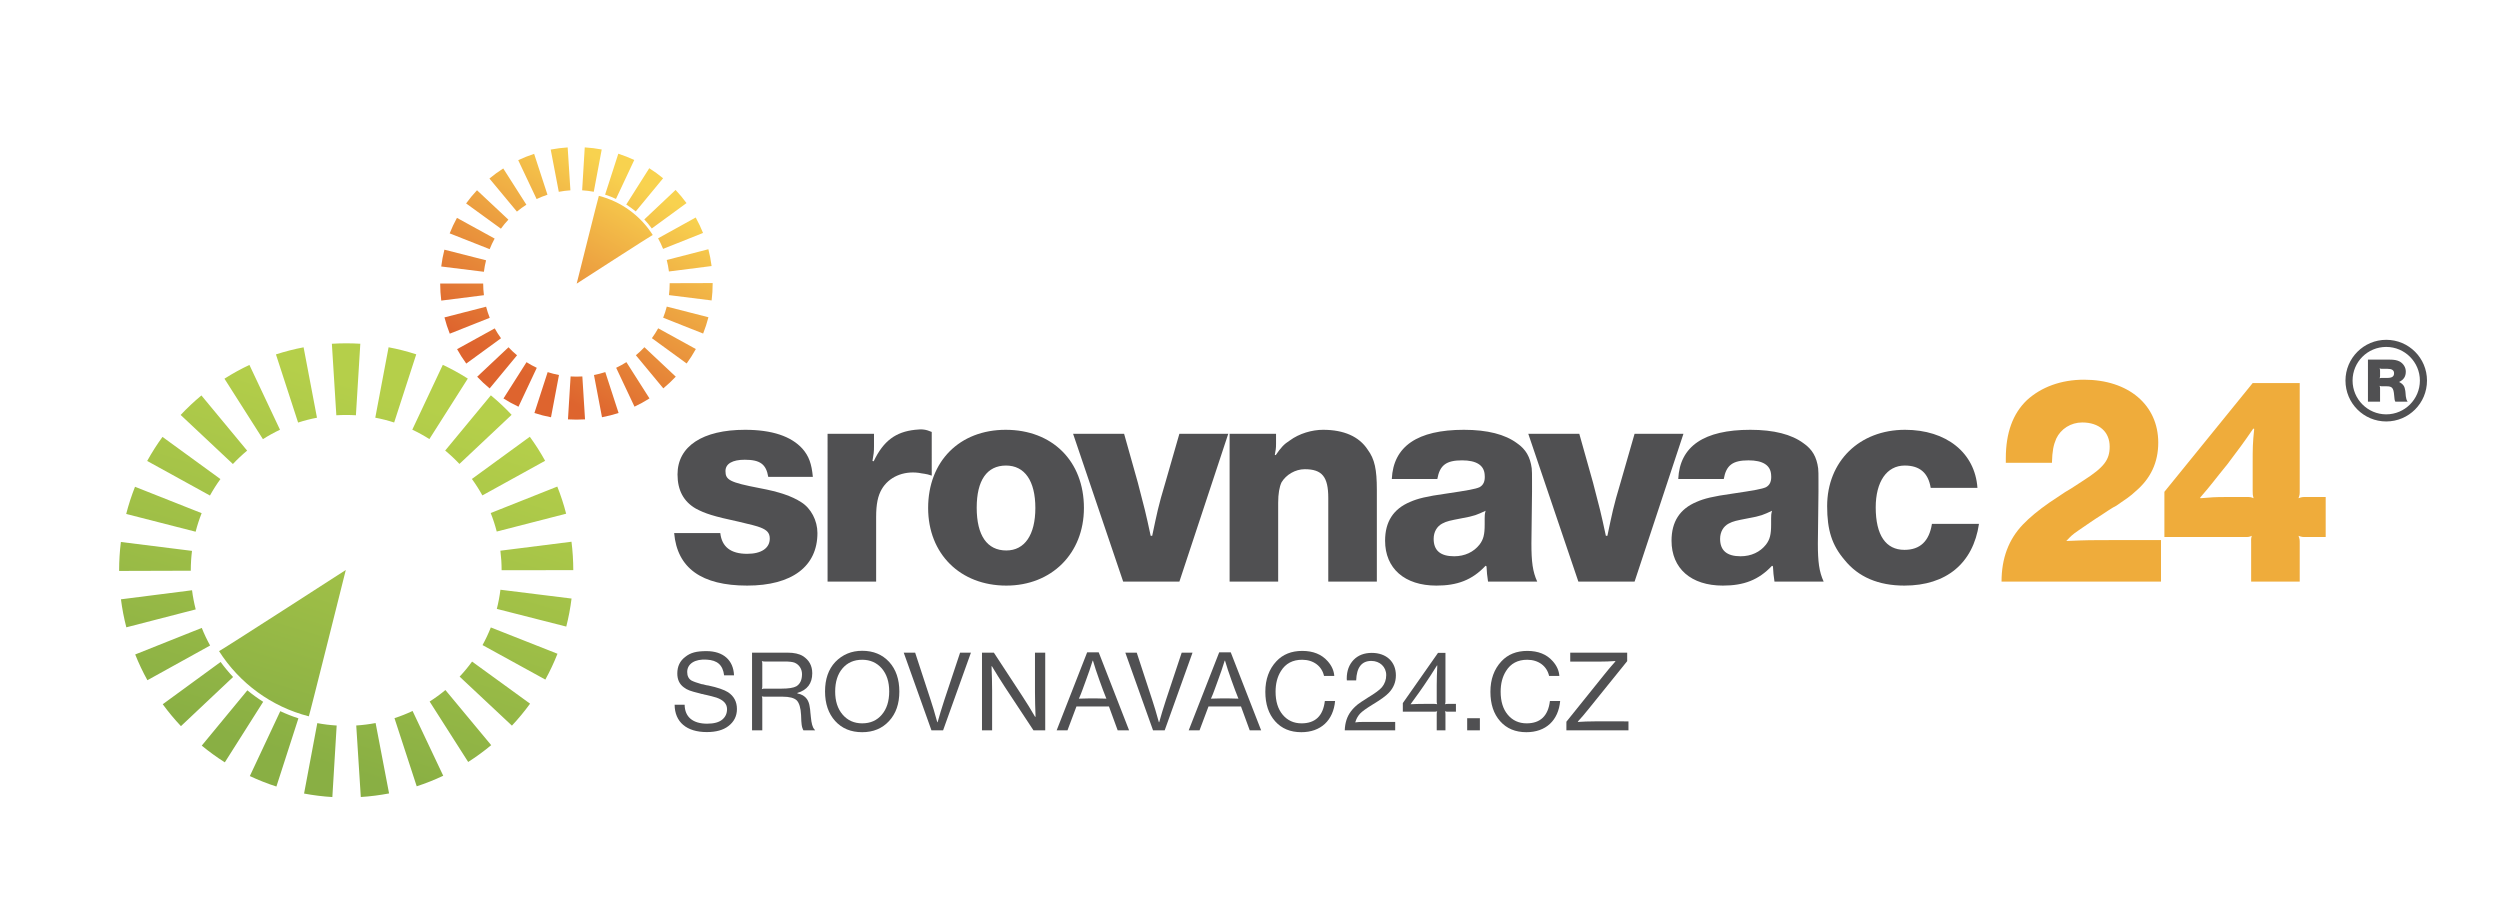 <?xml version="1.0" encoding="UTF-8" standalone="no"?>
<svg
   xmlns:dc="http://purl.org/dc/elements/1.1/"
   xmlns:cc="http://creativecommons.org/ns#"
   xmlns:rdf="http://www.w3.org/1999/02/22-rdf-syntax-ns#"
   xmlns:svg="http://www.w3.org/2000/svg"
   xmlns="http://www.w3.org/2000/svg"
   viewBox="0 0 3720 1365.333"
   height="1365.333"
   width="3720"
   xml:space="preserve"
   id="svg2"
   version="1.1"><defs
     id="defs6"><linearGradient
       id="linearGradient28"
       spreadMethod="pad"
       gradientTransform="matrix(-120,-398,-398,120,444.292,579.766)"
       gradientUnits="userSpaceOnUse"
       y2="0"
       x2="1"
       y1="0"
       x1="0"><stop
         id="stop24"
         offset="0"
         style="stop-opacity:1;stop-color:#b5cf4a" /><stop
         id="stop26"
         offset="1"
         style="stop-opacity:1;stop-color:#89af44" /></linearGradient><linearGradient
       id="linearGradient48"
       spreadMethod="pad"
       gradientTransform="matrix(-120,-398,-398,120,395.198,594.568)"
       gradientUnits="userSpaceOnUse"
       y2="0"
       x2="1"
       y1="0"
       x1="0"><stop
         id="stop44"
         offset="0"
         style="stop-opacity:1;stop-color:#b5cf4a" /><stop
         id="stop46"
         offset="1"
         style="stop-opacity:1;stop-color:#89af44" /></linearGradient><linearGradient
       id="linearGradient68"
       spreadMethod="pad"
       gradientTransform="matrix(-128,-213.333,-213.333,128,711.07,820.491)"
       gradientUnits="userSpaceOnUse"
       y2="0"
       x2="1"
       y1="0"
       x1="0"><stop
         id="stop64"
         offset="0"
         style="stop-opacity:1;stop-color:#f8d24f" /><stop
         id="stop66"
         offset="1"
         style="stop-opacity:1;stop-color:#de642e" /></linearGradient><linearGradient
       id="linearGradient88"
       spreadMethod="pad"
       gradientTransform="matrix(-128,-213.333,-213.333,128,718.048,816.304)"
       gradientUnits="userSpaceOnUse"
       y2="0"
       x2="1"
       y1="0"
       x1="0"><stop
         id="stop84"
         offset="0"
         style="stop-opacity:1;stop-color:#f8d24f" /><stop
         id="stop86"
         offset="1"
         style="stop-opacity:1;stop-color:#de642e" /></linearGradient><clipPath
       id="clipPath98"
       clipPathUnits="userSpaceOnUse"><path
         id="path96"
         d="M 0,1024 H 2790 V 0 H 0 Z" /></clipPath></defs><g
     transform="matrix(1.333,0,0,-1.333,0,1365.333)"
     id="g10"><g
       id="g12"><g
         id="g14"><g
           id="g20"><g
             id="g22"><path
               id="path30"
               style="fill:url(#linearGradient28);stroke:none"
               d="m 370.456,640.53 4.983,-79.845 c 7.228,0.451 14.625,0.454 21.86,0.01 v 0 l 4.904,79.85 c -5.213,0.321 -10.478,0.481 -15.744,0.481 v 0 c -5.353,0 -10.707,-0.166 -16.003,-0.496 m 48.462,-82.526 c 7.109,-1.343 14.197,-3.153 21.069,-5.38 v 0 l 24.657,76.105 c -10.072,3.264 -20.459,5.916 -30.871,7.883 v 0 z m -110.893,70.644 24.735,-76.08 c 6.868,2.233 13.956,4.051 21.064,5.402 v 0 l -14.939,78.593 c -10.411,-1.979 -20.794,-4.641 -30.86,-7.915 m 152.196,-84.027 c 6.546,-3.08 12.966,-6.612 19.083,-10.496 v 0 l 42.889,67.53 c -8.943,5.68 -18.332,10.845 -27.907,15.351 v 0 z m -209.678,56.921 42.943,-67.497 c 6.11,3.887 12.521,7.421 19.059,10.505 v 0 l -34.138,72.351 c -9.56,-4.51 -18.935,-9.678 -27.864,-15.359 M 496.94,521.307 c 5.586,-4.621 10.939,-9.643 15.911,-14.928 v 0 l 58.267,54.817 c -7.244,7.701 -15.046,15.02 -23.187,21.754 v 0 z m -295.279,39.745 58.313,-54.769 c 4.964,5.286 10.312,10.312 15.896,14.937 v 0 l -51.038,61.604 c -8.139,-6.742 -15.935,-14.067 -23.171,-21.772 m 325.107,-71.454 c 4.27,-5.858 8.206,-12.037 11.702,-18.369 v 0 l 70.037,38.662 c -5.106,9.25 -10.855,18.276 -17.088,26.828 v 0 z m -362.469,20.093 70.074,-38.596 c 3.492,6.341 7.425,12.526 11.689,18.385 v 0 l -64.682,47.077 c -6.231,-8.561 -11.978,-17.601 -17.081,-26.866 m 383.459,-58.12 c 2.669,-6.718 4.936,-13.674 6.737,-20.676 v 0 l 77.479,19.924 c -2.638,10.259 -5.959,20.452 -9.871,30.295 v 0 z m -406.886,-1.031 77.503,-19.833 c 1.793,7.007 4.054,13.97 6.719,20.699 v 0 l -74.379,29.46 c -3.904,-9.857 -7.215,-20.061 -9.843,-30.326 M 558.57,409.523 c 0.903,-7.168 1.367,-14.498 1.374,-21.784 v 0 l 80,0.086 c -0.012,10.594 -0.685,21.263 -2.003,31.712 v 0 z M 132.972,387.542 v -0.602 l 80,0.244 v 0.358 c 0,7.287 0.455,14.618 1.35,21.788 v 0 l -79.381,9.921 c -1.306,-10.449 -1.969,-21.117 -1.969,-31.709 m 421.617,-42.975 77.525,-19.749 c 2.609,10.248 4.594,20.777 5.897,31.296 v 0 l -79.393,9.834 c -0.891,-7.19 -2.246,-14.385 -4.029,-21.381 m -419.578,10.696 c 1.339,-10.513 3.358,-21.035 6.003,-31.273 v 0 l 77.457,20.006 c -1.806,6.993 -3.186,14.183 -4.1,21.372 v 0 z m 403.626,-51.106 70.119,-38.511 c 5.104,9.29 9.662,18.992 13.549,28.835 v 0 l -74.408,29.382 c -2.655,-6.724 -5.771,-13.354 -9.26,-19.706 M 150.92,293.702 c 3.916,-9.821 8.501,-19.498 13.628,-28.761 v 0 l 69.993,38.742 c -3.504,6.331 -6.636,12.94 -9.31,19.648 v 0 z m 362.153,-24.763 58.379,-54.698 c 7.235,7.721 14.05,15.972 20.255,24.52 v 0 l -64.743,46.993 c -4.252,-5.859 -8.927,-11.517 -13.891,-16.815 M 181.665,238.135 c 6.232,-8.531 13.071,-16.758 20.326,-24.453 v 0 l 58.21,54.876 c -4.976,5.279 -9.665,10.921 -13.938,16.768 v 0 z m 297.931,3.008 43.017,-67.448 c 8.911,5.682 17.555,11.989 25.691,18.747 v 0 l -51.109,61.545 c -5.576,-4.629 -11.497,-8.951 -17.599,-12.844 m -254.39,-49.192 c 8.162,-6.736 16.829,-13.019 25.759,-18.677 v 0 l 42.81,67.582 c -6.117,3.876 -12.056,8.181 -17.651,12.798 v 0 z m 215.137,30.625 24.82,-76.052 c 10.065,3.285 20.024,7.247 29.603,11.78 v 0 l -34.215,72.314 c -6.542,-3.094 -13.34,-5.801 -20.208,-8.042 M 278.888,157.957 c 9.597,-4.503 19.574,-8.436 29.655,-11.689 v 0 l 24.573,76.133 c -6.881,2.22 -13.693,4.905 -20.245,7.98 v 0 z m 118.777,56.452 5.088,-79.837 c 10.576,0.673 21.195,2.02 31.557,4.001 v 0 l -15.025,78.576 c -7.091,-1.356 -14.366,-2.278 -21.62,-2.74 m -58.244,-75.99 c 10.372,-1.948 20.995,-3.26 31.575,-3.899 v 0 l 4.82,79.856 c -7.254,0.438 -14.53,1.335 -21.626,2.668 v 0 z" /></g></g></g></g><g
       id="g32"><g
         id="g34"><g
           id="g40"><g
             id="g42"><path
               id="path50"
               style="fill:url(#linearGradient48);stroke:none"
               d="m 244.508,297.422 c 22.636,-35.577 58.28,-62.068 100.235,-72.779 v 0 C 345,224 386,388 386,388 v 0 c 0,0 -141,-91 -141.492,-90.578" /></g></g></g></g><g
       id="g52"><g
         id="g54"><g
           id="g60"><g
             id="g62"><path
               id="path70"
               style="fill:url(#linearGradient68);stroke:none"
               d="m 649.844,811.812 c 4.352,-0.263 8.717,-0.802 12.975,-1.601 v 0 l 8.861,47.175 c -6.223,1.169 -12.596,1.956 -18.945,2.339 v 0 z m -35.097,45.481 9.015,-47.145 c 4.255,0.813 8.619,1.366 12.973,1.644 v 0 l -3.053,47.902 c -6.346,-0.404 -12.717,-1.212 -18.935,-2.401 m 60.717,-50.296 c 4.129,-1.332 8.216,-2.943 12.146,-4.788 v 0 L 708,845.662 c -5.758,2.702 -11.744,5.062 -17.793,7.014 v 0 z m -96.991,38.458 20.53,-43.389 c 3.925,1.857 8.004,3.481 12.125,4.825 v 0 l -14.892,45.632 c -6.039,-1.972 -12.015,-4.349 -17.763,-7.068 m 120.596,-49.532 c 3.669,-2.325 7.233,-4.909 10.589,-7.679 v 0 l 30.551,37.022 c -4.896,4.042 -10.097,7.812 -15.455,11.206 v 0 z m -152.719,29.048 30.665,-36.927 c 3.346,2.779 6.899,5.372 10.561,7.707 v 0 l -25.81,40.47 c -5.347,-3.41 -10.534,-7.195 -15.416,-11.25 m 172.862,-45.669 c 2.986,-3.167 5.8,-6.552 8.363,-10.061 v 0 l 38.759,28.315 c -3.74,5.118 -7.842,10.054 -12.195,14.672 v 0 z m -198.903,17.878 38.846,-28.196 c 2.551,3.516 5.356,6.91 8.335,10.089 v 0 l -35.028,32.819 c -4.341,-4.633 -8.43,-9.582 -12.153,-14.712 m 214.3,-38.953 c 2.102,-3.798 3.98,-7.764 5.585,-11.789 v 0 l 44.587,17.778 c -2.35,5.892 -5.1,11.698 -8.176,17.256 v 0 z m -232.659,5.521 44.646,-17.629 c 1.592,4.035 3.461,8.013 5.554,11.824 v 0 l -42.071,23.107 c -3.062,-5.575 -5.796,-11.396 -8.129,-17.302 m 242.3,-29.709 c 1.084,-4.196 1.912,-8.509 2.461,-12.822 v 0 l 47.615,6.062 c -0.802,6.308 -2.015,12.621 -3.601,18.764 v 0 z m -251.723,-7.27 47.635,-5.901 c 0.535,4.314 1.348,8.631 2.418,12.829 v 0 l -46.515,11.849 c -1.566,-6.149 -2.756,-12.466 -3.538,-18.777 M 747.55,708.127 v -0.216 c 0,-4.371 -0.273,-8.769 -0.811,-13.072 v 0 l 47.629,-5.953 c 0.785,6.269 1.182,12.67 1.182,19.025 v 0 0.362 z m -256.184,-0.385 c 0.008,-6.357 0.412,-12.758 1.203,-19.027 v 0 l 47.623,6.009 c -0.543,4.301 -0.821,8.698 -0.826,13.069 v 0 z m 248.911,-38.149 44.627,-17.675 c 2.342,5.914 4.329,12.035 5.905,18.195 v 0 l -46.502,11.9 c -1.074,-4.204 -2.431,-8.383 -4.03,-12.42 m -244.128,0.353 c 1.583,-6.156 3.576,-12.271 5.922,-18.178 v 0 l 44.608,17.726 c -1.603,4.032 -2.962,8.205 -4.043,12.406 v 0 z m 231.547,-23.198 38.81,-28.245 c 3.738,5.137 7.186,10.56 10.248,16.119 v 0 L 734.71,657.78 c -2.096,-3.804 -4.455,-7.516 -7.014,-11.032 M 510.23,634.502 c 3.062,-5.55 6.512,-10.965 10.252,-16.097 v 0 l 38.791,28.273 c -2.563,3.515 -4.924,7.223 -7.022,11.021 v 0 z m 199.581,-6.797 30.623,-36.962 c 4.883,4.044 9.561,8.44 13.902,13.062 v 0 l -34.988,32.862 c -2.978,-3.171 -6.187,-6.186 -9.537,-8.962 M 532.662,603.72 c 4.346,-4.621 9.027,-9.013 13.913,-13.053 v 0 l 30.594,36.986 c -3.351,2.773 -6.564,5.786 -9.546,8.957 v 0 z m 155.145,9.986 20.482,-43.409 c 5.735,2.705 11.36,5.806 16.719,9.215 v 0 l -25.766,40.498 c -3.666,-2.332 -7.514,-4.453 -11.435,-6.304 M 562.018,579.443 c 5.365,-3.407 10.998,-6.506 16.744,-9.209 v 0 l 20.438,43.43 c -3.927,1.848 -7.779,3.967 -11.449,6.298 v 0 z m 101.021,26.212 8.963,-47.156 c 6.247,1.188 12.477,2.785 18.517,4.749 v 0 l -14.841,45.648 c -4.122,-1.34 -8.374,-2.431 -12.639,-3.241 m -66.492,-42.456 c 6.043,-1.958 12.275,-3.548 18.522,-4.729 v 0 l 8.914,47.165 c -4.266,0.806 -8.519,1.892 -12.642,3.228 v 0 z m 40.407,40.821 -2.943,-47.91 c 6.307,-0.388 12.745,-0.384 19.049,0.009 v 0 l -2.99,47.907 c -4.336,-0.271 -8.775,-0.273 -13.116,-0.006" /></g></g></g></g><g
       id="g72"><g
         id="g74"><g
           id="g80"><g
             id="g82"><path
               id="path90"
               style="fill:url(#linearGradient88);stroke:none"
               d="m 643.733,707.638 c 0,0 84.6,54.599 84.895,54.346 v 0 c -13.581,21.346 -34.968,37.241 -60.14,43.667 v 0 c -0.001,0.001 -0.001,0.001 -0.002,0.001 v 0 c -0.249,10e-4 -24.753,-98.014 -24.753,-98.014" /></g></g></g></g><g
       id="g92"><g
         clip-path="url(#clipPath98)"
         id="g94"><g
           transform="translate(857.577,491.965)"
           id="g100"><path
             id="path102"
             style="fill:#505052;fill-opacity:1;fill-rule:nonzero;stroke:none"
             d="m 0,0 c -2.387,13.98 -8.866,19.096 -26.257,19.096 -13.64,0 -21.483,-4.434 -21.483,-12.617 0,-9.889 4.432,-12.618 38.192,-19.096 21.824,-4.093 35.805,-8.867 46.376,-15.687 10.912,-6.82 18.073,-20.46 18.073,-34.441 0,-37.169 -28.302,-58.653 -78.43,-58.653 -50.81,0 -78.09,19.437 -81.5,58.653 h 51.492 c 1.704,-15.345 11.594,-23.189 30.008,-23.189 16.027,0 25.234,6.479 25.234,17.051 0,6.479 -3.41,9.547 -10.23,12.276 -3.069,1.364 -12.276,3.751 -24.211,6.479 -28.645,6.138 -37.852,9.207 -48.081,14.663 -13.641,7.843 -20.461,20.46 -20.461,38.193 0,31.372 27.963,49.786 75.362,49.786 30.008,0 51.491,-7.161 64.108,-21.142 C 45.354,23.187 48.423,14.662 49.786,0 Z" /></g><g
           transform="translate(1040.078,493.328)"
           id="g104"><path
             id="path106"
             style="fill:#505052;fill-opacity:1;fill-rule:nonzero;stroke:none"
             d="m 0,0 c -6.82,2.387 -9.89,2.046 -14.322,3.069 -17.733,2.387 -33.76,-4.774 -41.603,-18.415 -4.092,-7.16 -6.138,-16.026 -6.138,-31.031 v -71.951 h -54.219 V 46.718 H -64.45 V 32.736 c 0,-6.479 -0.341,-8.525 -1.705,-16.368 l 1.364,-0.341 c 10.912,22.848 24.553,32.737 46.035,35.123 8.526,1.024 12.277,0.342 18.756,-2.386 z" /></g><g
           transform="translate(1090.273,457.523)"
           id="g108"><path
             id="path110"
             style="fill:#505052;fill-opacity:1;fill-rule:nonzero;stroke:none"
             d="m 0,0 c 0,-31.031 11.595,-47.741 33.078,-47.741 20.46,0 32.395,17.391 32.395,47.399 0,30.35 -11.935,47.4 -32.737,47.4 C 11.254,47.058 0,30.349 0,0 m 119.692,-0.342 c 0,-50.809 -36.146,-86.615 -86.614,-86.615 -51.492,0 -87.297,35.465 -87.297,86.615 0,52.174 35.123,87.297 86.615,87.297 51.833,0 87.296,-34.782 87.296,-87.297" /></g><g
           transform="translate(1316.524,375)"
           id="g112"><path
             id="path114"
             style="fill:#505052;fill-opacity:1;fill-rule:nonzero;stroke:none"
             d="m 0,0 h -62.745 l -55.924,165.046 h 56.947 l 15.345,-54.561 c 7.161,-27.28 8.866,-33.759 14.322,-59.335 h 1.705 c 5.456,25.576 6.48,32.055 14.663,59.335 L 0,165.046 h 54.561 z" /></g><g
           transform="translate(1424.414,528.793)"
           id="g116"><path
             id="path118"
             style="fill:#505052;fill-opacity:1;fill-rule:nonzero;stroke:none"
             d="m 0,0 c 0,-5.115 -0.341,-6.82 -1.364,-12.276 l 1.023,-0.341 c 5.797,8.525 9.207,12.276 15.686,16.368 10.571,7.843 24.893,11.935 37.17,11.935 23.188,0 40.238,-7.502 49.786,-22.165 7.844,-10.571 10.23,-22.165 10.23,-45.013 v -102.3 H 58.312 v 93.435 c 0,23.529 -6.821,32.054 -26.257,32.054 -10.572,0 -20.802,-6.138 -25.917,-14.663 -2.387,-5.116 -3.751,-12.617 -3.751,-22.848 v -87.978 H -51.832 V 11.253 l 51.832,0 z" /></g><g
           transform="translate(1657.315,445.588)"
           id="g120"><path
             id="path122"
             style="fill:#505052;fill-opacity:1;fill-rule:nonzero;stroke:none"
             d="M 0,0 C 0,3.068 0,4.773 1.023,8.525 -8.524,4.092 -10.912,2.729 -26.257,0 c -12.276,-2.387 -16.027,-3.069 -21.142,-5.797 -5.797,-3.069 -9.548,-9.207 -9.548,-17.051 0,-12.958 7.502,-19.437 22.847,-19.437 11.935,0 21.825,4.774 28.303,12.959 C -1.363,-23.529 0,-18.073 0,-6.82 Z m 3.751,-70.588 c -1.022,7.161 -1.363,9.889 -1.705,17.051 l -1.023,0.682 c -15.003,-16.028 -31.713,-22.166 -54.901,-22.166 -35.465,0 -57.289,19.096 -57.289,50.127 0,21.143 9.207,35.464 27.963,43.308 8.524,3.751 18.073,6.139 39.897,9.207 25.234,3.751 32.737,5.115 37.51,7.161 4.434,2.387 6.48,6.82 5.797,13.982 -0.682,10.57 -9.207,16.027 -25.233,16.027 -17.733,0 -24.894,-5.457 -27.622,-20.802 h -50.81 c 1.705,36.488 28.644,54.902 80.478,54.902 26.256,0 46.035,-5.115 59.333,-15.004 9.89,-6.821 14.664,-15.345 16.369,-27.963 0.34,-3.75 0.34,-6.479 0.34,-12.957 V 30.008 l -0.681,-57.971 c 0,-20.46 1.364,-31.372 6.479,-42.625 z" /></g><g
           transform="translate(1824.644,375)"
           id="g124"><path
             id="path126"
             style="fill:#505052;fill-opacity:1;fill-rule:nonzero;stroke:none"
             d="m 0,0 h -62.745 l -55.924,165.046 h 56.947 l 15.345,-54.561 c 7.161,-27.28 8.866,-33.759 14.322,-59.335 h 1.705 c 5.456,25.576 6.48,32.055 14.663,59.335 L 0,165.046 h 54.561 z" /></g><g
           transform="translate(1977.067,445.588)"
           id="g128"><path
             id="path130"
             style="fill:#505052;fill-opacity:1;fill-rule:nonzero;stroke:none"
             d="M 0,0 C 0,3.068 0,4.773 1.023,8.525 -8.524,4.092 -10.912,2.729 -26.257,0 c -12.276,-2.387 -16.027,-3.069 -21.142,-5.797 -5.797,-3.069 -9.548,-9.207 -9.548,-17.051 0,-12.958 7.502,-19.437 22.847,-19.437 11.935,0 21.825,4.774 28.303,12.959 C -1.363,-23.529 0,-18.073 0,-6.82 Z m 3.751,-70.588 c -1.022,7.161 -1.363,9.889 -1.705,17.051 l -1.023,0.682 c -15.003,-16.028 -31.713,-22.166 -54.901,-22.166 -35.465,0 -57.289,19.096 -57.289,50.127 0,21.143 9.207,35.464 27.963,43.308 8.524,3.751 18.073,6.139 39.897,9.207 25.234,3.751 32.737,5.115 37.51,7.161 4.434,2.387 6.48,6.82 5.797,13.982 -0.682,10.57 -9.207,16.027 -25.233,16.027 -17.733,0 -24.894,-5.457 -27.622,-20.802 h -50.81 c 1.705,36.488 28.644,54.902 80.478,54.902 26.256,0 46.035,-5.115 59.333,-15.004 9.89,-6.821 14.664,-15.345 16.369,-27.963 0.34,-3.75 0.34,-6.479 0.34,-12.957 V 30.008 l -0.681,-57.971 c 0,-20.46 1.364,-31.372 6.479,-42.625 z" /></g><g
           transform="translate(2209.084,439.449)"
           id="g132"><path
             id="path134"
             style="fill:#505052;fill-opacity:1;fill-rule:nonzero;stroke:none"
             d="m 0,0 c -6.479,-43.989 -36.487,-68.883 -83.205,-68.883 -28.985,0 -51.491,9.549 -66.837,28.645 -13.98,16.369 -19.437,33.078 -19.437,60.017 0,50.127 36.146,85.25 86.956,85.25 46.036,0 78.089,-25.575 80.818,-64.791 h -52.174 c -2.727,16.71 -12.276,24.894 -28.985,24.894 -20.119,0 -32.396,-18.073 -32.396,-46.718 0,-31.031 11.254,-47.398 32.055,-47.398 17.392,0 27.621,9.547 30.69,28.984 z" /></g><g
           transform="translate(2412.28,375)"
           id="g136"><path
             id="path138"
             style="fill:#efac3b;fill-opacity:1;fill-rule:nonzero;stroke:none"
             d="m 0,0 h -178.004 c 0,25.916 7.843,47.059 23.87,63.768 7.502,7.843 17.391,16.027 29.667,24.552 l 17.392,11.594 6.82,4.092 6.819,4.433 6.821,4.433 c 22.847,14.663 29.326,22.847 29.326,37.852 0,16.368 -11.594,26.939 -30.69,26.939 -12.618,0 -23.871,-7.161 -28.986,-18.073 -3.068,-7.161 -4.432,-13.641 -4.773,-26.94 h -51.492 v 5.116 c 0,28.303 7.843,49.786 23.529,64.79 16.027,14.663 38.192,22.847 63.767,22.847 49.788,0 82.865,-28.303 82.865,-70.246 0,-22.166 -8.526,-40.239 -25.576,-54.561 -4.433,-4.433 -11.935,-9.548 -21.483,-16.028 -2.727,-1.363 -3.41,-1.705 -9.207,-5.455 l -3.069,-2.047 -3.069,-2.045 c -9.207,-5.797 -20.461,-13.64 -26.939,-18.074 -6.48,-4.432 -8.185,-6.137 -13.3,-11.593 23.189,1.023 28.304,1.023 53.538,1.023 l 52.174,0 z" /></g><g
           transform="translate(2507.793,469.458)"
           id="g140"><path
             id="path142"
             style="fill:#efac3b;fill-opacity:1;fill-rule:nonzero;stroke:none"
             d="M 0,0 C 3.751,0 4.774,0 7.844,-1.364 6.82,2.387 6.82,3.069 6.82,6.819 v 29.668 c 0,18.414 0,23.189 1.705,39.557 L 7.502,76.385 C -4.433,58.994 -7.161,55.583 -21.482,36.487 -36.828,17.731 -38.192,15.004 -51.832,-0.683 l 0.341,-0.681 C -38.874,-0.341 -36.146,0 -21.482,0 Z M 88.32,-44.671 H 66.155 c -3.751,0 -4.433,0 -8.184,1.363 1.364,-3.751 1.364,-4.433 1.364,-8.183 V -94.458 H 5.115 v 42.967 c 0,3.75 -0.341,4.432 0.683,8.183 -3.069,-1.363 -3.751,-1.363 -7.503,-1.363 H -91.729 V 5.797 L 6.82,127.194 H 59.335 V 6.819 c 0,-3.75 0,-4.432 -1.364,-8.183 C 61.722,0 62.404,0 66.155,0 H 88.32 Z" /></g><g
           transform="translate(2659.412,612.552)"
           id="g144"><path
             id="path146"
             style="fill:#505052;fill-opacity:1;fill-rule:nonzero;stroke:none"
             d="m 0,0 c -1.431,0 -1.69,0 -3.12,0.52 0.519,-1.43 0.519,-1.56 0.519,-2.99 v -5.071 c 0,-1.429 0,-1.819 -0.519,-2.99 1.43,0.39 1.689,0.39 3.12,0.39 h 5.85 c 5.07,0 7.41,1.821 7.15,5.591 C 12.87,-1.56 10.53,0 5.72,0 Z m 8.06,10.27 c 5.331,0 8.45,-0.65 11.44,-2.21 4.16,-2.47 6.631,-6.63 6.631,-11.18 0,-5.331 -2.21,-8.97 -7.28,-11.441 v -0.26 c 2.21,-1.04 3.899,-2.47 5.07,-4.29 0.909,-1.43 1.17,-3.12 1.689,-5.59 v -0.26 c 0.13,-0.13 0,-0.26 0.521,-5.59 0.39,-2.73 0.91,-4.29 1.3,-4.941 l 0.78,-1.17 H 14.43 c -0.909,1.951 -0.909,2.731 -1.3,7.021 -0.65,8.45 -2.34,10.14 -8.45,10.14 H 0 c -1.431,0 -1.69,0 -3.12,0.52 0.519,-1.43 0.519,-1.82 0.519,-3.25 v -14.431 h -13.52 V 10.27 Z m -41.341,-23.4 c 0,-20.801 16.9,-37.702 37.571,-37.702 20.671,0 37.571,16.901 37.571,37.702 0,20.67 -16.9,37.571 -37.571,37.571 -20.801,0 -37.571,-16.771 -37.571,-37.571 m 83.072,0 c 0,-25.351 -20.41,-45.632 -45.501,-45.632 -25.091,0 -45.502,20.281 -45.502,45.632 0,25.09 20.411,45.501 45.502,45.501 25.221,0 45.501,-20.411 45.501,-45.501" /></g><g
           transform="translate(808.322,270.362)"
           id="g148"><path
             id="path150"
             style="fill:#505052;fill-opacity:1;fill-rule:nonzero;stroke:none"
             d="m 0,0 c -1.43,11.44 -7.41,16.9 -19.371,17.551 -13.13,0.91 -21.841,-4.55 -21.841,-13.78 0,-4.42 1.561,-7.542 4.681,-9.491 2.469,-1.301 6.24,-2.6 11.18,-4.031 l 2.34,-0.39 1.821,-0.519 1.689,-0.39 1.82,-0.261 c 10.401,-2.21 17.811,-4.809 22.101,-7.54 6.631,-4.42 9.881,-10.66 9.881,-18.72 0,-7.931 -3.25,-14.301 -9.621,-19.112 -5.72,-4.42 -13.781,-6.63 -24.051,-6.63 -22.49,0 -35.751,11.181 -35.881,30.552 h 11.181 c 0.13,-13.65 9.099,-21.191 25.091,-21.191 7.669,0 13.39,1.56 17.03,4.68 3.511,2.99 5.2,6.76 5.2,11.571 0,5.85 -3.9,10.139 -11.83,12.87 -3.511,1.04 -7.28,2.08 -11.441,2.99 l -1.95,0.391 -1.82,0.519 -1.689,0.26 -1.691,0.52 c -5.33,1.3 -9.1,2.34 -11.44,3.251 -2.471,0.909 -4.551,2.08 -6.37,3.509 -4.811,3.511 -7.281,8.581 -7.281,15.471 0,7.931 2.991,14.171 8.97,18.591 5.851,4.68 12.351,6.37 23.661,6.37 C -1.04,27.041 10.4,17.03 11.051,0 Z" /></g><g
           transform="translate(853.403,285.833)"
           id="g152"><path
             id="path154"
             style="fill:#505052;fill-opacity:1;fill-rule:nonzero;stroke:none"
             d="M 0,0 C -1.17,0 -2.08,0.13 -2.99,0.521 -2.6,-0.39 -2.47,-1.3 -2.47,-2.47 v -25.221 c 0,-1.17 -0.13,-2.21 -0.52,-3.121 0.91,0.391 1.82,0.521 2.99,0.521 h 18.98 c 7.931,0 13.391,0.909 16.511,2.6 4.29,2.6 6.37,7.15 6.37,13.651 0,5.72 -3.25,10.66 -8.32,12.74 -2.34,0.91 -6.11,1.3 -11.44,1.3 z m -13.91,9.88 h 39.521 c 7.41,0 13.13,-1.3 17.16,-3.77 7.021,-4.42 10.531,-10.791 10.531,-19.241 0,-11.309 -5.59,-18.721 -16.641,-21.971 v -0.52 c 4.811,-0.909 8.32,-2.989 10.661,-6.24 1.69,-2.47 2.73,-5.459 3.12,-8.71 0.39,-1.95 0.65,-4.16 0.78,-6.5 l 0.26,-2.34 0.26,-2.601 c 0.65,-7.15 1.95,-11.57 3.771,-13.52 l 1.039,-1.3 h -13.13 c -0.39,0.65 -0.91,1.82 -1.431,3.51 -0.389,1.43 -0.649,3.25 -0.779,5.461 0,0.389 -0.13,1.299 -0.13,1.429 l -0.261,6.631 c -0.389,8.06 -2.08,13.52 -4.809,16.38 -2.861,2.731 -8.061,4.16 -15.731,4.16 H 0 c -1.17,0 -2.08,0.13 -2.99,0.39 0.39,-0.91 0.52,-1.819 0.52,-2.99 v -34.971 h -11.44 z" /></g><g
           transform="translate(940.476,278.162)"
           id="g156"><path
             id="path158"
             style="fill:#505052;fill-opacity:1;fill-rule:nonzero;stroke:none"
             d="m 0,0 c -5.46,-6.369 -8.19,-15.08 -8.19,-25.871 0,-10.66 2.73,-19.24 8.32,-25.74 5.59,-6.5 12.871,-9.75 21.841,-9.75 9.23,0 16.51,3.25 21.97,9.75 5.46,6.37 8.191,15.08 8.191,25.871 0,10.66 -2.731,19.24 -8.32,25.74 C 38.222,6.371 30.941,9.621 21.971,9.621 12.74,9.621 5.46,6.371 0,0 m 52.132,7.15 c 7.54,-8.32 11.31,-19.37 11.31,-33.021 0,-13.65 -3.77,-24.57 -11.44,-32.891 -7.67,-8.32 -17.681,-12.48 -30.031,-12.48 -12.611,0 -22.621,4.16 -30.161,12.48 -7.54,8.321 -11.311,19.371 -11.311,33.022 0,13.78 3.771,24.701 11.44,32.89 8.061,8.321 18.072,12.481 30.032,12.481 12.48,0 22.491,-4.16 30.161,-12.481" /></g><g
           transform="translate(1083.827,295.713)"
           id="g160"><path
             id="path162"
             style="fill:#505052;fill-opacity:1;fill-rule:nonzero;stroke:none"
             d="m 0,0 -31.071,-86.713 h -13 L -75.013,0 h 12.741 l 17.291,-52.781 c 2.21,-6.631 4.679,-14.821 7.41,-24.831 h 0.389 c 1.951,7.02 4.421,15.341 7.541,24.831 L -12.091,0 Z" /></g><g
           transform="translate(1109.434,295.713)"
           id="g164"><path
             id="path166"
             style="fill:#505052;fill-opacity:1;fill-rule:nonzero;stroke:none"
             d="m 0,0 31.592,-48.231 c 5.2,-7.931 10.01,-15.731 14.43,-23.402 l 0.52,0.131 c -0.39,9.75 -0.649,18.981 -0.649,27.431 V 0 H 57.332 V -86.713 H 44.202 L 12.221,-38.221 C 6.891,-30.031 2.08,-22.36 -2.21,-15.08 l -0.39,-0.13 c 0.39,-9.751 0.651,-18.851 0.651,-27.302 V -86.713 H -13.26 V 0 Z" /></g><g
           transform="translate(1224.757,244.621)"
           id="g168"><path
             id="path170"
             style="fill:#505052;fill-opacity:1;fill-rule:nonzero;stroke:none"
             d="M 0,0 C 3.9,0 7.28,-0.13 10.271,-0.26 8.58,3.9 7.28,7.15 6.5,9.36 L 2.47,20.411 c -2.991,8.191 -5.33,15.471 -7.151,21.711 H -5.07 C -7.28,34.972 -9.75,27.691 -12.48,20.411 L -16.511,9.36 c -1.17,-3.25 -2.469,-6.5 -3.9,-9.62 2.99,0.13 6.501,0.26 10.531,0.26 z m 1.69,51.482 33.931,-87.103 h -12.74 l -9.75,26.65 h -36.272 l -10.01,-26.65 h -12.09 l 34.06,87.103 z" /></g><g
           transform="translate(1331.188,295.713)"
           id="g172"><path
             id="path174"
             style="fill:#505052;fill-opacity:1;fill-rule:nonzero;stroke:none"
             d="m 0,0 -31.071,-86.713 h -13 L -75.013,0 h 12.741 l 17.291,-52.781 c 2.21,-6.631 4.679,-14.821 7.41,-24.831 h 0.389 c 1.951,7.02 4.421,15.341 7.541,24.831 L -12.09,0 Z" /></g><g
           transform="translate(1372.161,244.621)"
           id="g176"><path
             id="path178"
             style="fill:#505052;fill-opacity:1;fill-rule:nonzero;stroke:none"
             d="M 0,0 C 3.9,0 7.28,-0.13 10.271,-0.26 8.58,3.9 7.28,7.15 6.5,9.36 L 2.47,20.411 c -2.991,8.191 -5.33,15.471 -7.151,21.711 H -5.07 C -7.28,34.972 -9.75,27.691 -12.48,20.411 L -16.511,9.36 c -1.17,-3.25 -2.469,-6.5 -3.9,-9.62 2.99,0.13 6.501,0.26 10.531,0.26 z m 1.69,51.482 33.931,-87.103 h -12.74 l -9.75,26.65 h -36.272 l -10.01,-26.65 h -12.09 l 34.06,87.103 z" /></g><g
           transform="translate(1490.331,241.762)"
           id="g180"><path
             id="path182"
             style="fill:#505052;fill-opacity:1;fill-rule:nonzero;stroke:none"
             d="m 0,0 c -1.95,-21.711 -15.991,-34.842 -37.702,-34.842 -12.22,0 -21.971,4.03 -29.251,12.221 -7.28,8.189 -10.92,19.11 -10.92,32.891 0,13.911 4.16,25.351 12.351,34.061 7.15,7.671 16.77,11.57 28.86,11.57 12.091,0 21.581,-3.77 28.342,-11.44 4.549,-5.07 7.019,-10.66 7.41,-16.51 h -11.441 c -2.47,11.05 -11.831,18.07 -24.441,18.07 -10.53,0 -18.461,-4.16 -23.66,-12.611 -4.03,-6.369 -5.981,-14.04 -5.981,-23.01 0,-10.791 2.6,-19.371 7.93,-25.741 5.33,-6.37 12.351,-9.62 21.062,-9.62 15.339,0 24.05,8.32 26.001,24.961 z" /></g><g
           transform="translate(1557.423,218.36)"
           id="g184"><path
             id="path186"
             style="fill:#505052;fill-opacity:1;fill-rule:nonzero;stroke:none"
             d="m 0,0 v -9.36 h -56.292 c 0.26,8.45 2.6,15.6 6.89,21.191 1.82,2.47 4.42,5.199 7.8,7.93 1.3,1.04 4.94,3.51 10.92,7.28 8.191,4.94 13.521,8.841 15.992,11.831 3.119,3.899 4.679,8.32 4.679,13.39 0,9.23 -7.15,15.86 -16.64,15.86 -10.79,0 -16.381,-7.279 -16.901,-21.711 h -10.4 c -0.13,0.651 -0.13,1.301 -0.13,1.951 0,8.71 2.6,15.6 7.67,20.93 5.07,5.201 11.83,7.801 20.28,7.801 16.251,0 26.911,-9.881 26.911,-25.091 0,-7.41 -2.599,-13.911 -7.8,-19.37 -3.25,-3.511 -9.23,-7.801 -18.07,-13.131 -7.411,-4.551 -12.221,-8.061 -14.171,-10.271 -2.469,-2.73 -4.29,-5.98 -5.33,-9.751 2.21,0.391 4.941,0.521 8.06,0.521 z" /></g><g
           transform="translate(1601.179,238.512)"
           id="g188"><path
             id="path190"
             style="fill:#505052;fill-opacity:1;fill-rule:nonzero;stroke:none"
             d="M 0,0 C 1.17,0 2.21,-0.131 3.12,-0.391 2.73,0.39 2.601,1.43 2.601,2.6 v 18.07 c 0,6.891 0.259,14.301 0.649,22.23 H 2.86 C -1.69,35.49 -6.5,28.08 -11.57,20.67 l -5.071,-7.28 -9.88,-13.651 0.13,-0.13 C -22.23,-0.131 -17.29,0 -11.57,0 Z M 24.051,0 V -8.711 H 14.95 c -1.17,0 -2.21,0.13 -3.119,0.52 0.39,-0.911 0.52,-1.95 0.52,-3.12 v -18.201 h -9.75 v 18.201 c 0,1.17 0.129,2.209 0.519,3.12 C 2.21,-8.581 1.17,-8.711 0,-8.711 h -35.231 v 9.62 L 4.03,56.941 h 8.321 V 2.6 c 0,-1.17 -0.13,-2.21 -0.52,-2.991 C 12.74,-0.131 13.78,0 14.95,0 Z" /></g><path
           id="path192"
           style="fill:#505052;fill-opacity:1;fill-rule:nonzero;stroke:none"
           d="m 1651.954,209 h -14.17 v 13.521 h 14.17 z" /><g
           transform="translate(1741.579,241.762)"
           id="g194"><path
             id="path196"
             style="fill:#505052;fill-opacity:1;fill-rule:nonzero;stroke:none"
             d="m 0,0 c -1.95,-21.711 -15.991,-34.842 -37.702,-34.842 -12.22,0 -21.971,4.03 -29.251,12.221 -7.28,8.189 -10.92,19.11 -10.92,32.891 0,13.911 4.16,25.351 12.351,34.061 7.15,7.671 16.77,11.57 28.86,11.57 12.091,0 21.581,-3.77 28.342,-11.44 4.549,-5.07 7.019,-10.66 7.41,-16.51 h -11.441 c -2.47,11.05 -11.831,18.07 -24.441,18.07 -10.53,0 -18.461,-4.16 -23.66,-12.611 -4.03,-6.369 -5.981,-14.04 -5.981,-23.01 0,-10.791 2.6,-19.371 7.93,-25.741 5.33,-6.37 12.351,-9.62 21.062,-9.62 15.339,0 24.05,8.32 26.001,24.961 z" /></g><g
           transform="translate(1816.392,295.713)"
           id="g198"><path
             id="path200"
             style="fill:#505052;fill-opacity:1;fill-rule:nonzero;stroke:none"
             d="m 0,0 v -9.49 l -42.901,-53.172 c -4.55,-5.721 -8.71,-10.53 -12.221,-14.301 l 0.26,-0.39 c 5.331,0.39 11.571,0.65 18.72,0.65 H 1.431 v -10.01 h -69.293 v 9.62 l 42.641,53.042 c 3.51,4.42 7.54,9.231 12.091,14.301 l -0.131,0.391 c -5.33,-0.391 -11.57,-0.651 -18.85,-0.651 H -63.572 V 0 Z" /></g></g></g></g></svg>